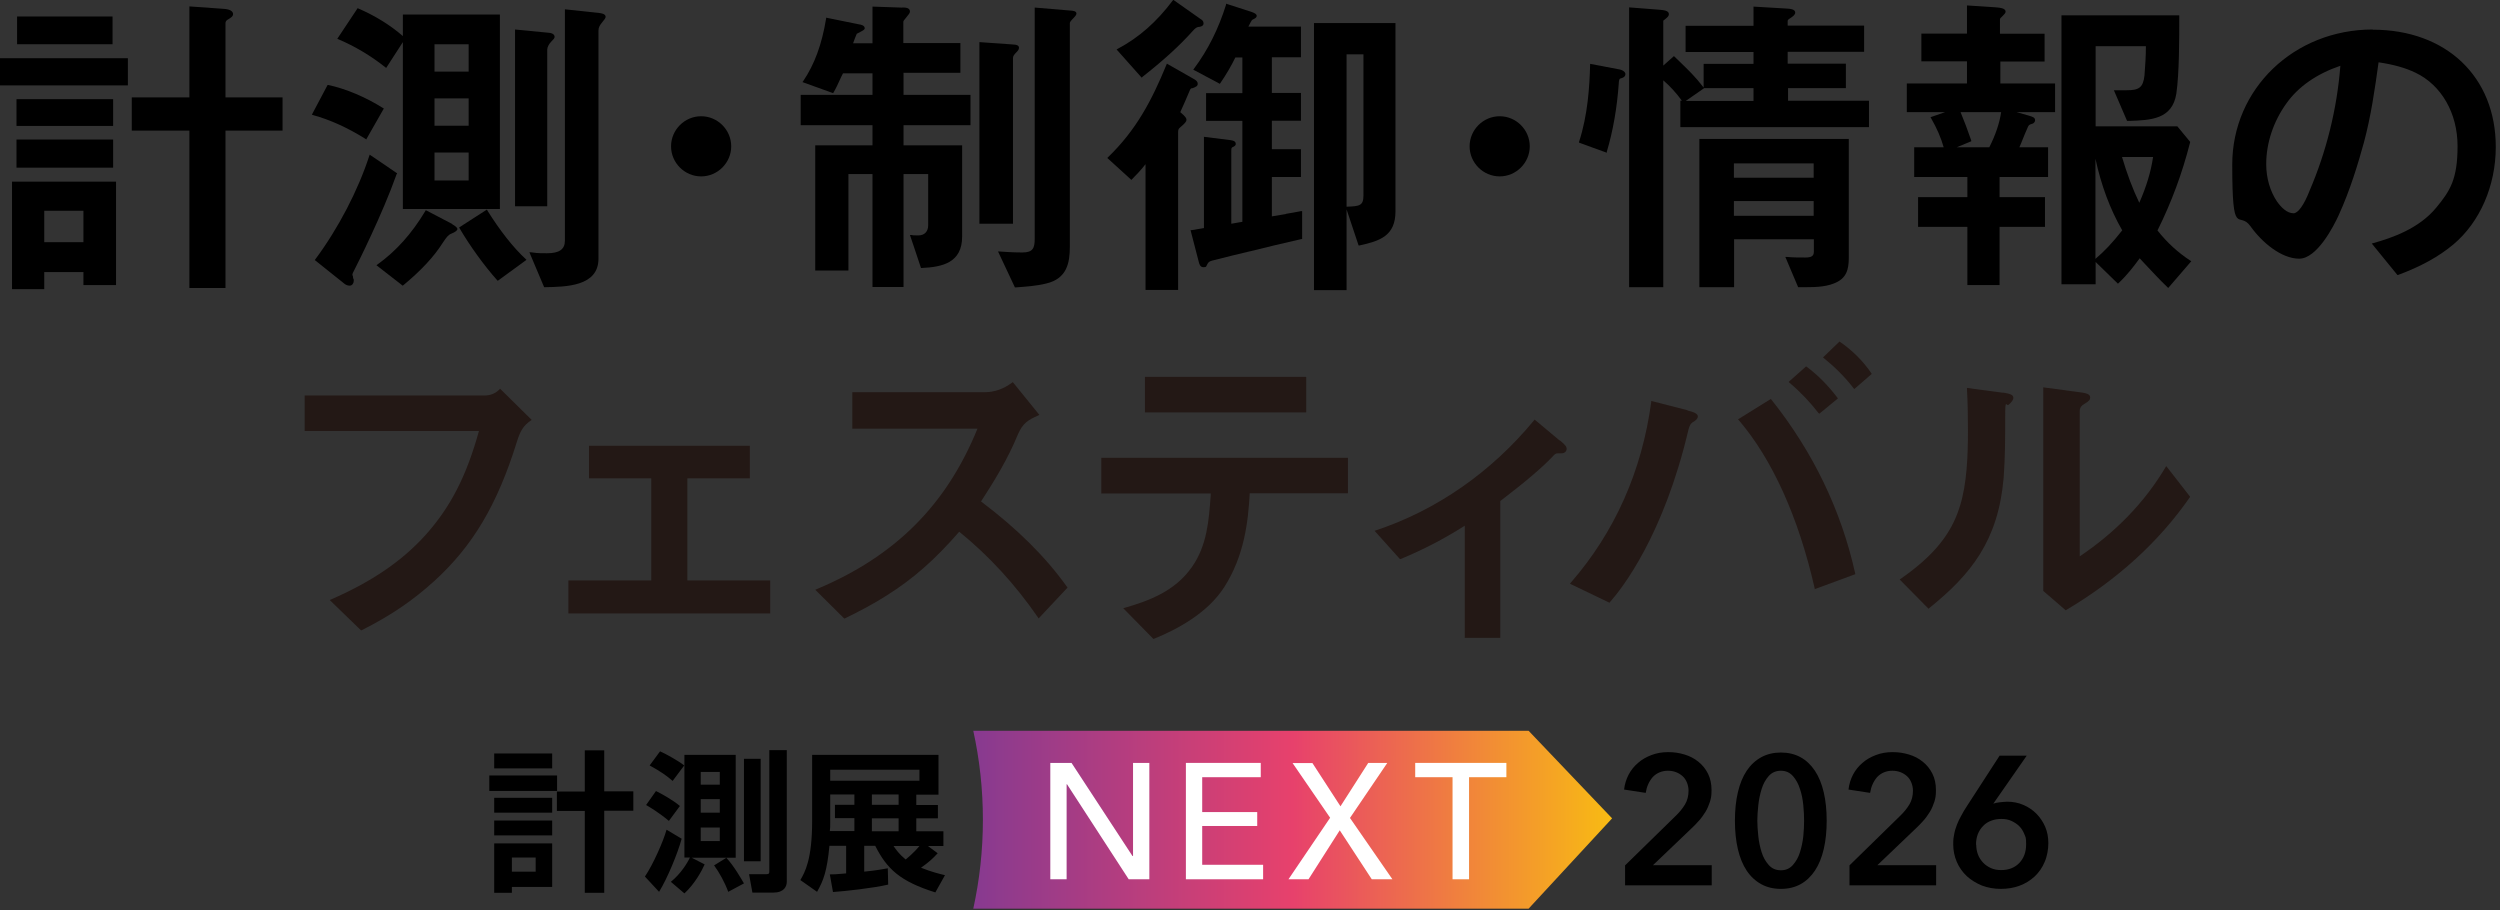 <svg width="379" height="138" viewBox="0 0 379 138" fill="none" xmlns="http://www.w3.org/2000/svg">
<rect x="0" y="0" width="379" height="138" fill="#333333" stroke="none"/>
<g clip-path="url(#clip0_183_2548)">
<path d="M17.151 21.152H2.501V25.418H17.151V21.152Z" fill="black"/>
<path d="M17.151 15.033H2.501V19.093H17.151V15.033Z" fill="black"/>
<path d="M34.215 3.383C34.215 3.265 34.273 3.148 34.479 3.001C35.038 2.677 35.332 2.471 35.332 2.147C35.332 1.441 34.244 1.353 33.685 1.324L28.713 0.971V14.768H19.976V19.799H28.713V43.658H34.185V19.799H42.834V14.768H34.185V3.383H34.215Z" fill="black"/>
<path d="M19.387 8.826H0V12.944H19.387V8.826Z" fill="black"/>
<path d="M17.063 2.5H2.589V6.707H17.063V2.5Z" fill="black"/>
<path d="M1.824 43.835H6.708V41.246H12.65V43.217H17.593V27.537H1.824V43.864V43.835ZM12.65 31.95V36.715H6.708V31.95H12.65Z" fill="black"/>
<path d="M55.543 21.094L58.191 16.445L58.074 16.387C55.426 14.71 52.396 13.445 49.777 12.886H49.66L47.277 17.387L47.453 17.446C50.101 18.181 52.69 19.358 55.426 21.064L55.543 21.152V21.094Z" fill="black"/>
<path d="M82.962 7.502C82.962 7.149 83.227 6.649 83.609 6.266C83.904 5.972 84.08 5.796 84.08 5.59C84.08 5.384 83.933 5.031 83.227 4.972L78.079 4.472V31.273H82.962V7.502Z" fill="black"/>
<path d="M68.547 33.95L64.546 31.861L64.487 31.979C62.428 35.421 60.045 38.068 57.22 40.098L57.073 40.216L61.045 43.305L61.133 43.246C63.84 41.01 65.781 38.922 67.105 36.833C67.694 35.95 67.958 35.597 68.429 35.421C69.076 35.156 69.341 34.92 69.341 34.715C69.341 34.509 68.959 34.214 68.576 34.008L68.547 33.95Z" fill="black"/>
<path d="M73.901 31.891L73.813 31.773L69.606 34.48L69.665 34.597C71.195 37.215 73.372 40.246 75.372 42.482L75.46 42.57L79.814 39.392L79.697 39.275C77.784 37.51 75.784 34.95 73.872 31.891H73.901Z" fill="black"/>
<path d="M58.427 10.209L58.544 10.297L61.074 6.384V31.685H75.784V2.207H61.074V5.472C59.191 3.825 56.867 2.383 54.337 1.295L54.22 1.236L51.131 5.884L51.278 5.943C53.778 7.002 56.25 8.473 58.427 10.209ZM71.047 23.124V27.36H65.87V23.124H71.047ZM71.047 14.916V19.064H65.87V14.916H71.047ZM71.047 6.708V10.856H65.87V6.708H71.047Z" fill="black"/>
<path d="M60.192 26.36V26.271C60.221 26.271 56.044 23.447 56.044 23.447L55.985 23.624C54.279 28.86 51.307 34.597 47.806 39.304L47.718 39.422L52.249 43.041C52.484 43.217 52.749 43.305 53.014 43.305C53.396 43.305 53.631 42.923 53.631 42.57C53.631 42.217 53.631 42.393 53.572 42.276C53.572 42.217 53.543 42.129 53.514 42.04V41.922C53.455 41.805 53.425 41.687 53.425 41.599C53.425 41.511 53.514 41.305 53.69 40.981C54.131 40.128 57.956 32.538 60.133 26.389L60.192 26.36Z" fill="black"/>
<path d="M90.847 1.971L85.639 1.412V36.48C85.639 37.804 84.786 38.392 82.933 38.392C81.079 38.392 81.344 38.333 80.491 38.245H80.256L82.492 43.54H82.58C85.816 43.482 90.729 43.423 90.729 39.216V4.619C90.729 4.148 90.935 3.824 91.288 3.383C91.523 3.118 91.817 2.736 91.817 2.559C91.817 2.089 91.111 2 90.847 1.971Z" fill="black"/>
<path d="M106.292 17.622C103.791 17.622 101.732 19.681 101.732 22.182C101.732 24.683 103.791 26.742 106.292 26.742C108.792 26.742 110.852 24.683 110.852 22.182C110.852 19.681 108.792 17.622 106.292 17.622Z" fill="black"/>
<path d="M153.568 8.796C153.568 8.473 153.774 8.267 154.01 8.002L154.068 7.943C154.245 7.766 154.48 7.531 154.48 7.266C154.48 6.884 154.157 6.766 153.48 6.737L148.479 6.384V33.92H153.568V8.796Z" fill="black"/>
<path d="M162.129 1.589L156.863 1.147V36.156C156.863 37.627 156.598 38.275 154.98 38.275C153.362 38.275 152.097 38.157 151.538 38.127H151.303L153.862 43.57H154.01C155.51 43.452 157.069 43.364 158.599 42.982C161.747 42.246 162.188 39.863 162.188 37.392V3.53C162.188 3.354 162.306 3.177 162.747 2.736C162.953 2.53 163.188 2.265 163.188 2.059C163.188 1.677 162.688 1.618 162.129 1.589Z" fill="black"/>
<path d="M136.946 11.032H145.596V6.531H136.946V3.295C136.946 3.178 137.123 2.942 137.27 2.795C137.77 2.177 137.947 1.971 137.947 1.765C137.947 1.148 137.27 1.118 136.593 1.148L132.269 1V6.561H129.327C129.503 6.061 129.709 5.531 129.886 5.119C130.033 5.031 130.209 4.943 130.562 4.766C131.092 4.501 131.092 4.354 131.092 4.295C131.092 3.854 130.562 3.736 130.15 3.678L125.237 2.677V2.824C124.59 6.767 123.472 9.767 121.766 12.297L121.648 12.445L126.297 14.121L126.355 14.033C126.738 13.386 127.032 12.739 127.326 12.091C127.473 11.768 127.62 11.444 127.797 11.121H132.269V14.386H121.384V18.976H132.269V22.035H123.59V41.011H128.621V26.389H132.269V43.511H136.976V26.389H140.712V34.156C140.712 35.097 140.153 35.686 139.241 35.686C138.329 35.686 138.506 35.686 138.182 35.627H137.947C137.947 35.597 139.623 40.628 139.623 40.628H139.741C142.918 40.481 145.86 39.804 145.86 35.862V22.035H136.976V18.976H147.125V14.386H136.976V11.121L136.946 11.032Z" fill="black"/>
<path d="M199.198 43.982H204.14V31.743L205.964 37.215H206.082C209.171 36.539 211.554 35.774 211.554 32.038V3.501H199.198V43.982ZM204.14 31.332V8.237H206.699V29.655C206.699 31.184 206.082 31.273 204.199 31.332H204.14Z" fill="black"/>
<path d="M173.161 11.68C176.309 9.208 178.751 7.002 180.781 4.737C181.163 4.295 181.399 4.148 181.634 4.089C181.87 4.089 182.458 4.001 182.458 3.56C182.458 3.119 182.105 2.942 181.958 2.854L177.868 -0.029L177.78 0.088C175.338 3.325 172.691 5.678 169.425 7.414L169.278 7.502L173.073 11.768L173.191 11.68H173.161Z" fill="black"/>
<path d="M180.752 13.386C181.281 13.18 181.575 13.062 181.575 12.709C181.575 12.356 181.369 12.209 180.928 11.944L176.898 9.649L176.839 9.797C174.603 15.239 172.249 19.711 167.984 23.829L167.866 23.947L171.514 27.271L171.602 27.183C172.249 26.536 172.985 25.771 173.662 24.889V43.952H178.604V20.064C178.604 19.74 178.633 19.534 178.898 19.328C179.663 18.681 179.869 18.416 179.869 18.181C179.869 17.946 179.781 17.71 178.928 17.004C179.398 15.975 179.869 14.915 180.369 13.709C180.457 13.503 180.516 13.415 180.722 13.356L180.752 13.386Z" fill="black"/>
<path d="M194.932 32.45C194.226 32.567 193.52 32.685 192.813 32.803V26.831H197.226V22.623H192.813V18.299H197.226V14.092H192.813V8.679H197.226V4.031H189.254L189.607 3.354C189.754 3.06 189.842 3.001 189.901 2.971C190.283 2.795 190.519 2.648 190.519 2.412C190.519 2.177 190.283 2.001 189.783 1.824L185.871 0.559V0.706C184.723 4.384 183.135 7.561 180.987 10.444L180.899 10.562L184.929 12.709L184.988 12.621C185.9 11.297 186.665 9.973 187.283 8.708H188.342V14.121H182.84V18.328H188.342V33.626C188.048 33.685 187.783 33.715 187.489 33.773C187.224 33.832 186.93 33.862 186.665 33.92V22.829C186.665 22.682 186.665 22.418 186.783 22.359L186.871 22.3C187.077 22.212 187.341 22.094 187.341 21.829C187.341 21.358 186.871 21.3 186.518 21.241L182.517 20.741V34.568C182.164 34.627 181.84 34.685 181.516 34.744C181.222 34.803 180.928 34.862 180.634 34.891H180.487L181.752 39.775C181.811 39.981 181.928 40.51 182.428 40.51C182.929 40.51 182.84 40.393 182.958 40.187C183.193 39.745 183.252 39.657 183.752 39.51C185.959 38.951 187.842 38.48 189.489 38.098H189.519C192.078 37.451 194.696 36.833 197.285 36.245H197.403V32.008H197.226C196.461 32.155 195.697 32.302 194.932 32.42V32.45Z" fill="black"/>
<path d="M227.352 17.622C224.851 17.622 222.792 19.681 222.792 22.182C222.792 24.683 224.851 26.742 227.352 26.742C229.852 26.742 231.912 24.683 231.912 22.182C231.912 19.681 229.852 17.622 227.352 17.622Z" fill="black"/>
<path d="M271.01 13.357H279.836V9.65H271.01V7.855H282.601V3.884H271.01V3.148C271.01 3.089 271.128 2.913 271.304 2.824C271.804 2.501 272.157 2.236 272.157 1.912C272.157 1.412 271.451 1.324 270.804 1.295L265.832 1V3.913H255.535V7.885H265.832V9.679H258.271V13.268C256.977 11.591 256.006 10.679 254.712 9.414C254.447 9.15 254.153 8.885 253.858 8.591L253.77 8.502L252.152 9.944V3.178C252.152 3.119 252.152 3.119 252.358 2.972L252.535 2.824C252.77 2.619 253.005 2.442 253.005 2.148C253.005 1.589 252.182 1.53 251.505 1.471L246.974 1.118V43.541H252.152V12.18C253.152 13.033 254.123 14.092 254.976 15.269H254.741V19.27H283.337V15.269H271.069V13.327L271.01 13.357ZM258.36 13.357H265.832V15.298H255.565L258.36 13.357Z" fill="black"/>
<path d="M257.595 43.54H262.89V36.274H274.981V38.157C274.981 38.804 274.628 39.039 273.687 39.039C272.746 39.039 271.834 39.039 270.892 38.951H270.657L272.599 43.54H273.687C275.393 43.54 277.188 43.481 278.629 42.687C280.277 41.775 280.277 40.128 280.277 38.686V21.064H257.624V43.54H257.595ZM262.861 26.948V24.771H274.952V26.948H262.861ZM274.952 30.478V32.714H262.861V30.478H274.952Z" fill="black"/>
<path d="M245.386 10.502L241.061 9.679V9.855C240.973 13.15 240.708 17.445 239.384 21.505V21.623C239.355 21.623 243.591 23.153 243.591 23.153V23.006C244.533 19.858 245.15 16.328 245.415 12.532V12.444C245.474 12.062 245.474 11.915 245.798 11.856C246.18 11.768 246.415 11.532 246.415 11.238C246.415 10.944 246.062 10.62 245.415 10.502H245.386Z" fill="black"/>
<path d="M303.194 9.326H309.961V5.119H303.194V2.942C303.194 2.795 303.342 2.648 303.489 2.53L303.577 2.442C303.901 2.118 304.048 1.971 304.048 1.765C304.048 1.206 303.077 1.147 302.253 1.089L298.193 0.824V5.09H291.28V9.296H298.193V12.65H289.073V17.004H294.869L292.662 17.769L292.751 17.916C293.633 19.446 294.251 20.888 294.663 22.329H290.191V26.83H298.252V29.89H290.78V34.391H298.252V43.217H303.136V34.391H310.02V29.89H303.136V26.83H310.49V22.329H306.136C306.313 21.917 306.489 21.535 306.637 21.123C306.901 20.476 307.166 19.829 307.46 19.181C307.578 18.946 307.725 18.858 308.078 18.77C308.284 18.711 308.519 18.505 308.519 18.24C308.519 17.799 308.166 17.71 307.49 17.504L305.725 17.004H311.55V12.65H303.253V9.296L303.194 9.326ZM296.634 22.329L298.84 21.417V21.299C298.311 19.74 297.781 18.358 297.222 17.004H303.371C303.136 18.652 302.518 20.476 301.576 22.329H296.634Z" fill="black"/>
<path d="M327.083 34.921C329.201 30.655 330.819 26.301 332.025 21.564V21.506L330.084 19.152H317.698V7.002H325.318C325.318 8.414 325.229 9.885 325.112 11.326V11.385C324.906 13.327 324.229 13.68 322.405 13.68H320.463L322.464 18.328H322.817C326.024 18.211 329.319 18.122 329.936 14.18C330.378 11.121 330.378 5.913 330.378 2.471V2.324H312.52V43.099H317.698V39.716L321.081 43.011L321.169 42.923C322.435 41.746 323.523 40.334 324.376 39.157C324.641 39.422 324.876 39.687 325.112 39.951C326.23 41.128 327.348 42.364 328.583 43.541L328.701 43.658L332.202 39.598L332.055 39.51C330.201 38.304 328.524 36.774 327.083 34.95V34.921ZM326.406 23.8C326.083 26.007 325.406 28.272 324.317 30.743C323.317 28.654 322.464 26.389 321.699 23.8H326.406ZM317.669 24.065C318.551 28.125 319.875 31.685 321.728 34.921C320.257 36.804 318.992 38.127 317.669 39.245V24.065Z" fill="black"/>
<path d="M359.709 4.472C347.764 4.472 338.409 13.474 338.409 24.948C338.409 36.421 339.38 31.802 341.175 34.303C342.91 36.745 345.852 39.216 348.559 39.216C351.265 39.216 353.795 34.273 354.531 32.655C356.296 28.801 357.502 24.741 358.355 21.652C359.444 17.622 360.032 13.474 360.591 9.444C362.945 9.797 364.681 10.297 366.21 11.032C370.123 12.915 372.565 17.151 372.565 22.153C372.565 27.154 371.447 28.919 369.358 31.449C366.74 34.656 362.621 36.068 359.768 36.862L359.562 36.921L363.445 41.687H363.533C366.975 40.422 369.741 38.892 371.918 37.068C375.948 33.685 378.36 28.184 378.36 22.27C378.36 11.65 370.859 4.501 359.709 4.501V4.472ZM354.796 10.002C354.296 16.475 352.677 23.006 350.118 28.948C349.294 31.067 348.382 32.332 347.706 32.332C346.676 32.332 345.793 31.39 345.205 30.567C344.146 29.007 343.558 26.977 343.558 24.889C343.558 21.682 344.646 18.416 346.617 15.68C348.412 13.15 351.177 11.209 354.796 9.973V10.002Z" fill="black"/>
</g>
<g clip-path="url(#clip1_183_2548)">
<path d="M75.726 59.016C75.137 59.633 74.372 59.957 73.431 59.957H46.189V65.341H72.607C70.724 72.166 68.283 76.932 64.429 81.198C60.84 85.14 56.309 88.199 50.19 90.876L49.984 90.965L54.72 95.554H54.809C59.192 93.348 62.575 91.053 65.841 88.082C71.666 82.786 75.402 76.49 78.344 67.017C78.932 65.135 79.403 64.517 80.462 63.752L80.609 63.664L75.814 58.927L75.726 59.045V59.016Z" fill="#231815"/>
<path d="M104.203 72.519H113.676V67.577H89.288V72.519H98.731V87.994H86.169V92.995H116.765V87.994H104.203V72.519Z" fill="#231815"/>
<path d="M148.744 75.99C150.774 72.872 152.833 69.489 154.334 65.811C155.069 64.164 155.805 63.693 157.393 62.987L157.57 62.899L153.539 57.927L153.422 58.015C152.098 58.986 150.745 59.457 149.274 59.457H129.21V64.987H148.185C143.449 76.608 135.682 84.345 123.797 89.317L123.591 89.405L127.974 93.759H128.062C130.534 92.553 132.622 91.435 134.446 90.258C138.418 87.758 141.713 84.875 145.42 80.609C149.891 84.228 153.922 88.611 157.364 93.612L157.452 93.759L161.836 89.082L161.777 88.993C158.482 84.375 154.187 80.138 148.685 75.99H148.744Z" fill="#231815"/>
<path d="M198.021 57.133H173.574V62.517H198.021V57.133Z" fill="#231815"/>
<path d="M166.925 74.814H183.547V75.078C183.253 78.991 182.988 82.698 180.693 85.963C178.105 89.67 174.074 91.112 170.514 92.141L170.279 92.2L174.839 96.849H174.927C178.399 95.436 183.047 92.995 185.606 88.994C188.607 84.287 189.225 79.168 189.46 74.784H204.347V69.4H166.955V74.784L166.925 74.814Z" fill="#231815"/>
<path d="M236.443 66.782L232.648 63.605L232.559 63.723C226.087 71.578 217.791 77.344 208.583 80.403L208.377 80.462L212.231 84.757H212.319C215.849 83.287 218.85 81.727 222.057 79.697V96.702H227.44V75.961C231.471 72.872 233.883 70.813 235.56 69.018C235.825 68.753 235.943 68.724 236.207 68.724H236.737C237.237 68.724 237.502 68.371 237.502 68.047C237.502 67.724 237.325 67.459 236.472 66.753L236.443 66.782Z" fill="#231815"/>
<path d="M255.83 62.193L250.329 60.781V60.928C248.916 71.401 244.827 80.639 238.12 88.347L238.002 88.494L244.003 91.377L244.062 91.288C245.916 89.2 252.211 81.168 255.977 65.105C256.124 64.576 256.271 64.193 256.742 63.929H256.771C257.007 63.752 257.389 63.517 257.389 63.134C257.389 62.752 256.919 62.487 255.801 62.222L255.83 62.193Z" fill="#231815"/>
<path d="M275.717 62.605L275.806 62.722L278.63 60.398L278.542 60.28C277.159 58.456 275.6 56.868 273.893 55.603L273.805 55.544L271.157 57.898L271.275 58.015C272.952 59.427 274.482 61.045 275.717 62.663V62.605Z" fill="#231815"/>
<path d="M278.954 51.837L278.865 51.778L276.365 54.191L276.482 54.279C278.159 55.632 279.748 57.221 281.013 58.868L281.101 58.986L283.749 56.691L283.69 56.574C282.455 54.75 280.807 53.102 278.954 51.837Z" fill="#231815"/>
<path d="M268.539 60.575L268.451 60.486L263.479 63.575L263.597 63.693C268.686 69.636 272.658 78.432 275.1 89.17V89.317C275.129 89.317 281.248 87.052 281.248 87.052V86.934C279.13 77.373 274.864 68.518 268.539 60.575Z" fill="#231815"/>
<path d="M328.407 70.665L328.29 70.842C325.142 76.137 320.758 80.668 315.286 84.345V62.31C315.286 61.751 315.639 61.428 315.963 61.251C316.728 60.81 316.875 60.575 316.875 60.251C316.875 59.751 316.228 59.604 315.669 59.516L309.756 58.721V89.582L313.168 92.524L313.256 92.465C320.994 87.876 327.289 82.139 331.967 75.402L332.026 75.314L328.407 70.665Z" fill="#231815"/>
<path d="M303.695 59.545L298.194 58.81V58.986C298.311 61.134 298.341 63.193 298.341 65.252C298.341 69.047 298.194 73.372 297.105 76.785C295.811 80.992 293.104 84.287 288.132 87.758L287.985 87.846L292.369 92.289L292.457 92.2C298.812 87.082 302.93 81.963 303.754 72.431C303.989 69.342 303.989 66.047 303.989 63.134C303.989 60.222 304.166 61.663 304.49 61.369C304.872 61.045 305.225 60.692 305.225 60.281C305.225 59.869 304.695 59.663 303.666 59.516L303.695 59.545Z" fill="#231815"/>
</g>
<g clip-path="url(#clip2_183_2548)">
<path d="M231.735 110.785H147.549C148.502 115.121 149.008 119.636 149.008 124.27C149.008 128.904 148.502 133.419 147.549 137.755H231.735L244.395 124.062L231.735 110.785Z" fill="url(#paint0_linear_183_2548)"/>
<path d="M171.708 129.765H171.768V115.656H174.24V133.299H171.112L161.758 118.893H161.699V133.299H159.226V115.656H162.443L171.678 129.765H171.708Z" fill="white"/>
<path d="M182.254 131.101H191.488V133.299H179.781V115.656H191.131V117.824H182.254V123.111H190.595V125.22H182.254V131.101Z" fill="white"/>
<path d="M203.226 122.22L207.426 115.656H210.316L204.656 124.002L211.09 133.299H207.962L203.106 125.874L198.37 133.299H195.331L201.647 123.973L195.957 115.685H198.966L203.226 122.25V122.22Z" fill="white"/>
<path d="M222.678 133.299H220.206V117.824H214.546V115.656H228.368V117.824H222.708V133.299H222.678Z" fill="white"/>
<path d="M246.361 131.191L253.988 123.735C254.613 123.141 255.09 122.547 255.447 121.953C255.805 121.359 255.983 120.646 255.983 119.874C255.983 119.102 255.686 118.211 255.09 117.676C254.494 117.141 253.749 116.844 252.856 116.844C251.962 116.844 251.158 117.171 250.562 117.795C249.996 118.448 249.638 119.25 249.489 120.201L246.212 119.696C246.302 118.894 246.54 118.122 246.898 117.438C247.255 116.755 247.732 116.161 248.327 115.656C248.893 115.151 249.579 114.765 250.353 114.468C251.128 114.171 251.962 114.022 252.885 114.022C253.809 114.022 254.554 114.141 255.358 114.379C256.162 114.617 256.847 114.973 257.473 115.478C258.099 115.983 258.575 116.577 258.933 117.29C259.29 118.003 259.469 118.834 259.469 119.785C259.469 120.735 259.379 121.003 259.231 121.537C259.052 122.072 258.843 122.607 258.545 123.082C258.247 123.557 257.92 124.032 257.533 124.448C257.145 124.894 256.728 125.31 256.281 125.726L250.592 131.161H259.499V134.221H246.361V131.161V131.191Z" fill="black"/>
<path d="M276.926 124.419C276.926 126.023 276.777 127.448 276.479 128.726C276.181 130.003 275.734 131.102 275.138 131.993C274.543 132.884 273.828 133.567 272.964 134.043C272.1 134.518 271.117 134.755 269.985 134.755C268.853 134.755 267.87 134.518 267.006 134.043C266.142 133.567 265.397 132.884 264.801 131.993C264.206 131.102 263.759 130.003 263.461 128.726C263.163 127.448 263.014 126.023 263.014 124.419C263.014 122.815 263.163 121.389 263.461 120.112C263.759 118.835 264.206 117.736 264.801 116.844C265.397 115.953 266.142 115.27 267.006 114.795C267.87 114.32 268.882 114.082 269.985 114.082C271.087 114.082 272.1 114.32 272.964 114.795C273.828 115.27 274.543 115.953 275.138 116.844C275.734 117.736 276.181 118.835 276.479 120.112C276.777 121.389 276.926 122.815 276.926 124.419ZM273.5 124.419C273.5 123.736 273.47 122.963 273.381 122.072C273.291 121.181 273.142 120.379 272.874 119.607C272.636 118.835 272.279 118.181 271.802 117.646C271.325 117.112 270.729 116.844 269.985 116.844C269.24 116.844 268.614 117.112 268.138 117.646C267.661 118.181 267.304 118.835 267.065 119.607C266.827 120.379 266.648 121.211 266.559 122.072C266.47 122.934 266.41 123.736 266.41 124.419C266.41 125.102 266.47 125.874 266.559 126.765C266.648 127.627 266.827 128.458 267.065 129.201C267.304 129.973 267.661 130.597 268.138 131.132C268.614 131.666 269.21 131.934 269.985 131.934C270.759 131.934 271.325 131.666 271.802 131.132C272.279 130.597 272.636 129.973 272.874 129.201C273.113 128.429 273.291 127.627 273.381 126.765C273.47 125.904 273.5 125.102 273.5 124.419Z" fill="black"/>
<path d="M280.381 131.191L288.008 123.735C288.633 123.141 289.11 122.547 289.467 121.953C289.825 121.359 290.003 120.646 290.003 119.874C290.003 119.102 289.706 118.211 289.11 117.676C288.514 117.141 287.769 116.844 286.876 116.844C285.982 116.844 285.178 117.171 284.582 117.795C284.016 118.448 283.658 119.25 283.509 120.201L280.232 119.696C280.322 118.894 280.56 118.122 280.918 117.438C281.275 116.755 281.752 116.161 282.347 115.656C282.913 115.151 283.599 114.765 284.373 114.468C285.148 114.171 285.982 114.022 286.905 114.022C287.829 114.022 288.574 114.141 289.378 114.379C290.182 114.617 290.867 114.973 291.493 115.478C292.119 115.983 292.595 116.577 292.953 117.29C293.31 118.003 293.489 118.834 293.489 119.785C293.489 120.735 293.4 121.003 293.251 121.537C293.072 122.072 292.863 122.607 292.565 123.082C292.267 123.557 291.94 124.032 291.553 124.448C291.165 124.894 290.748 125.31 290.301 125.726L284.612 131.161H293.519V134.221H280.381V131.161V131.191Z" fill="black"/>
<path d="M307.252 114.557L302.187 121.834C302.456 121.745 302.783 121.656 303.171 121.626C303.558 121.597 303.945 121.537 304.273 121.537C305.137 121.537 305.971 121.686 306.716 122.013C307.49 122.339 308.145 122.785 308.711 123.349C309.277 123.914 309.724 124.597 310.052 125.339C310.38 126.112 310.529 126.943 310.529 127.834C310.529 128.726 310.35 129.825 309.963 130.686C309.605 131.547 309.099 132.26 308.443 132.884C307.788 133.478 307.043 133.953 306.15 134.28C305.256 134.607 304.332 134.755 303.319 134.755C302.307 134.755 301.324 134.577 300.46 134.25C299.596 133.894 298.821 133.419 298.166 132.825C297.51 132.201 297.004 131.488 296.647 130.656C296.289 129.825 296.11 128.933 296.11 128.013C296.11 127.092 296.17 126.943 296.259 126.438C296.349 125.933 296.498 125.488 296.676 125.013C296.855 124.567 297.064 124.092 297.332 123.646C297.57 123.171 297.868 122.696 298.196 122.191L303.141 114.557H307.222H307.252ZM299.596 128.072C299.596 128.577 299.685 129.082 299.864 129.557C300.043 130.033 300.311 130.419 300.638 130.775C300.966 131.132 301.383 131.399 301.83 131.607C302.307 131.815 302.813 131.904 303.379 131.904C304.511 131.904 305.435 131.547 306.12 130.834C306.805 130.122 307.162 129.171 307.162 128.013C307.162 126.854 307.073 126.943 306.894 126.468C306.716 125.993 306.447 125.577 306.12 125.25C305.792 124.924 305.375 124.656 304.928 124.448C304.481 124.24 303.975 124.151 303.409 124.151C302.843 124.151 302.336 124.24 301.86 124.419C301.383 124.597 300.966 124.864 300.638 125.221C300.281 125.577 300.043 125.963 299.834 126.468C299.655 126.943 299.566 127.478 299.566 128.042L299.596 128.072Z" fill="black"/>
<path d="M74.176 117.557H84.454V119.903H74.176V117.557ZM74.921 114.23H83.709V116.488H74.921V114.23ZM74.921 120.943H83.709V123.201H74.921V120.943ZM74.921 124.389H83.709V126.646H74.921V124.389ZM74.921 127.864H83.709V134.458H77.602V135.349H74.921V127.864ZM77.602 130.003V132.141H81.207V130.003H77.602ZM91.603 122.933V135.349H88.654V122.933H84.424V119.993H88.654V113.755H91.603V119.963H96.012V122.903H91.603V122.933Z" fill="black"/>
<path d="M103.34 127.151C102.745 129.349 101.196 133.121 99.915 135.201L97.77 132.884C99.021 131.042 100.6 127.448 101.047 125.785L103.34 127.151ZM99.468 119.933C100.213 120.29 102.089 121.329 103.072 122.191L101.404 124.448C99.915 123.2 98.425 122.309 97.948 122.042L99.438 119.933H99.468ZM100.064 113.903C100.957 114.289 102.864 115.359 103.728 116.042L101.97 118.389C101.076 117.616 100.272 117.022 98.485 116.042L100.064 113.903ZM101.732 133.656C103.162 132.498 104.175 130.894 104.592 130.002H103.758V114.438H111.533V130.032H104.86L106.826 131.042C106.379 132.052 105.307 134.012 103.758 135.438L101.702 133.686L101.732 133.656ZM106.23 117.022V118.953H109.12V117.022H106.23ZM106.23 121.151V123.2H109.12V121.151H106.23ZM106.23 125.458V127.507H109.12V125.458H106.23ZM110.133 130.062C111.294 131.309 112.397 133.27 112.784 133.923L110.401 135.201C109.894 133.804 109.03 132.23 108.256 131.191L110.133 130.032V130.062ZM112.784 115.032H115.316V130.567H112.784V115.032ZM116.597 113.725H119.278V133.656C119.278 134.399 118.861 135.319 117.223 135.319H114.065L113.558 132.527H116.18C116.597 132.527 116.627 132.379 116.627 132.111V113.725H116.597Z" fill="black"/>
<path d="M142.157 129.349C141.352 130.21 140.846 130.686 139.624 131.547C141.263 132.201 142.395 132.468 143.259 132.676L141.799 135.29C136.467 133.626 134.441 131.725 132.683 128.22H131.015V132.141C132.862 131.963 133.666 131.785 134.59 131.636L134.65 134.102C132.415 134.636 128.066 135.111 126.279 135.23L125.802 132.557C126.428 132.557 126.666 132.557 128.275 132.408V128.22H125.742C125.385 132.022 124.849 133.478 123.866 135.201L121.333 133.418C122.019 132.23 123.121 130.329 123.121 124.448V114.438H142.276V120.468H138.909V122.042H142.186V124.062H138.909V126.022H143.02V128.25H140.667L142.186 129.379L142.157 129.349ZM129.526 120.438H125.862V124.507C125.862 125.25 125.862 125.636 125.802 125.993H129.526V124.032H126.576V122.012H129.526V120.438ZM139.386 116.695H125.862V118.359H139.386V116.695ZM136.228 120.438H132.177V122.012H136.228V120.438ZM136.228 124.062H132.177V126.022H136.228V124.062ZM135.454 128.25C135.871 128.844 136.288 129.468 137.301 130.3C138.463 129.349 139.207 128.488 139.386 128.25H135.424H135.454Z" fill="black"/>
</g>
<defs>
<linearGradient id="paint0_linear_183_2548" x1="147.549" y1="124.27" x2="244.395" y2="124.27" gradientUnits="userSpaceOnUse">
<stop stop-color="#873A90"/>
<stop offset="0.5" stop-color="#E7416C"/>
<stop offset="1" stop-color="#F8BB13"/>
</linearGradient>
<clipPath id="clip0_183_2548">
<rect width="378.361" height="43.982" fill="white"/>
</clipPath>
<clipPath id="clip1_183_2548">
<rect width="285.837" height="45.129" fill="white" transform="translate(46.189 51.778)"/>
</clipPath>
<clipPath id="clip2_183_2548">
<rect width="236.442" height="26.971" fill="white" transform="translate(74.176 110.785)"/>
</clipPath>
</defs>
</svg>
